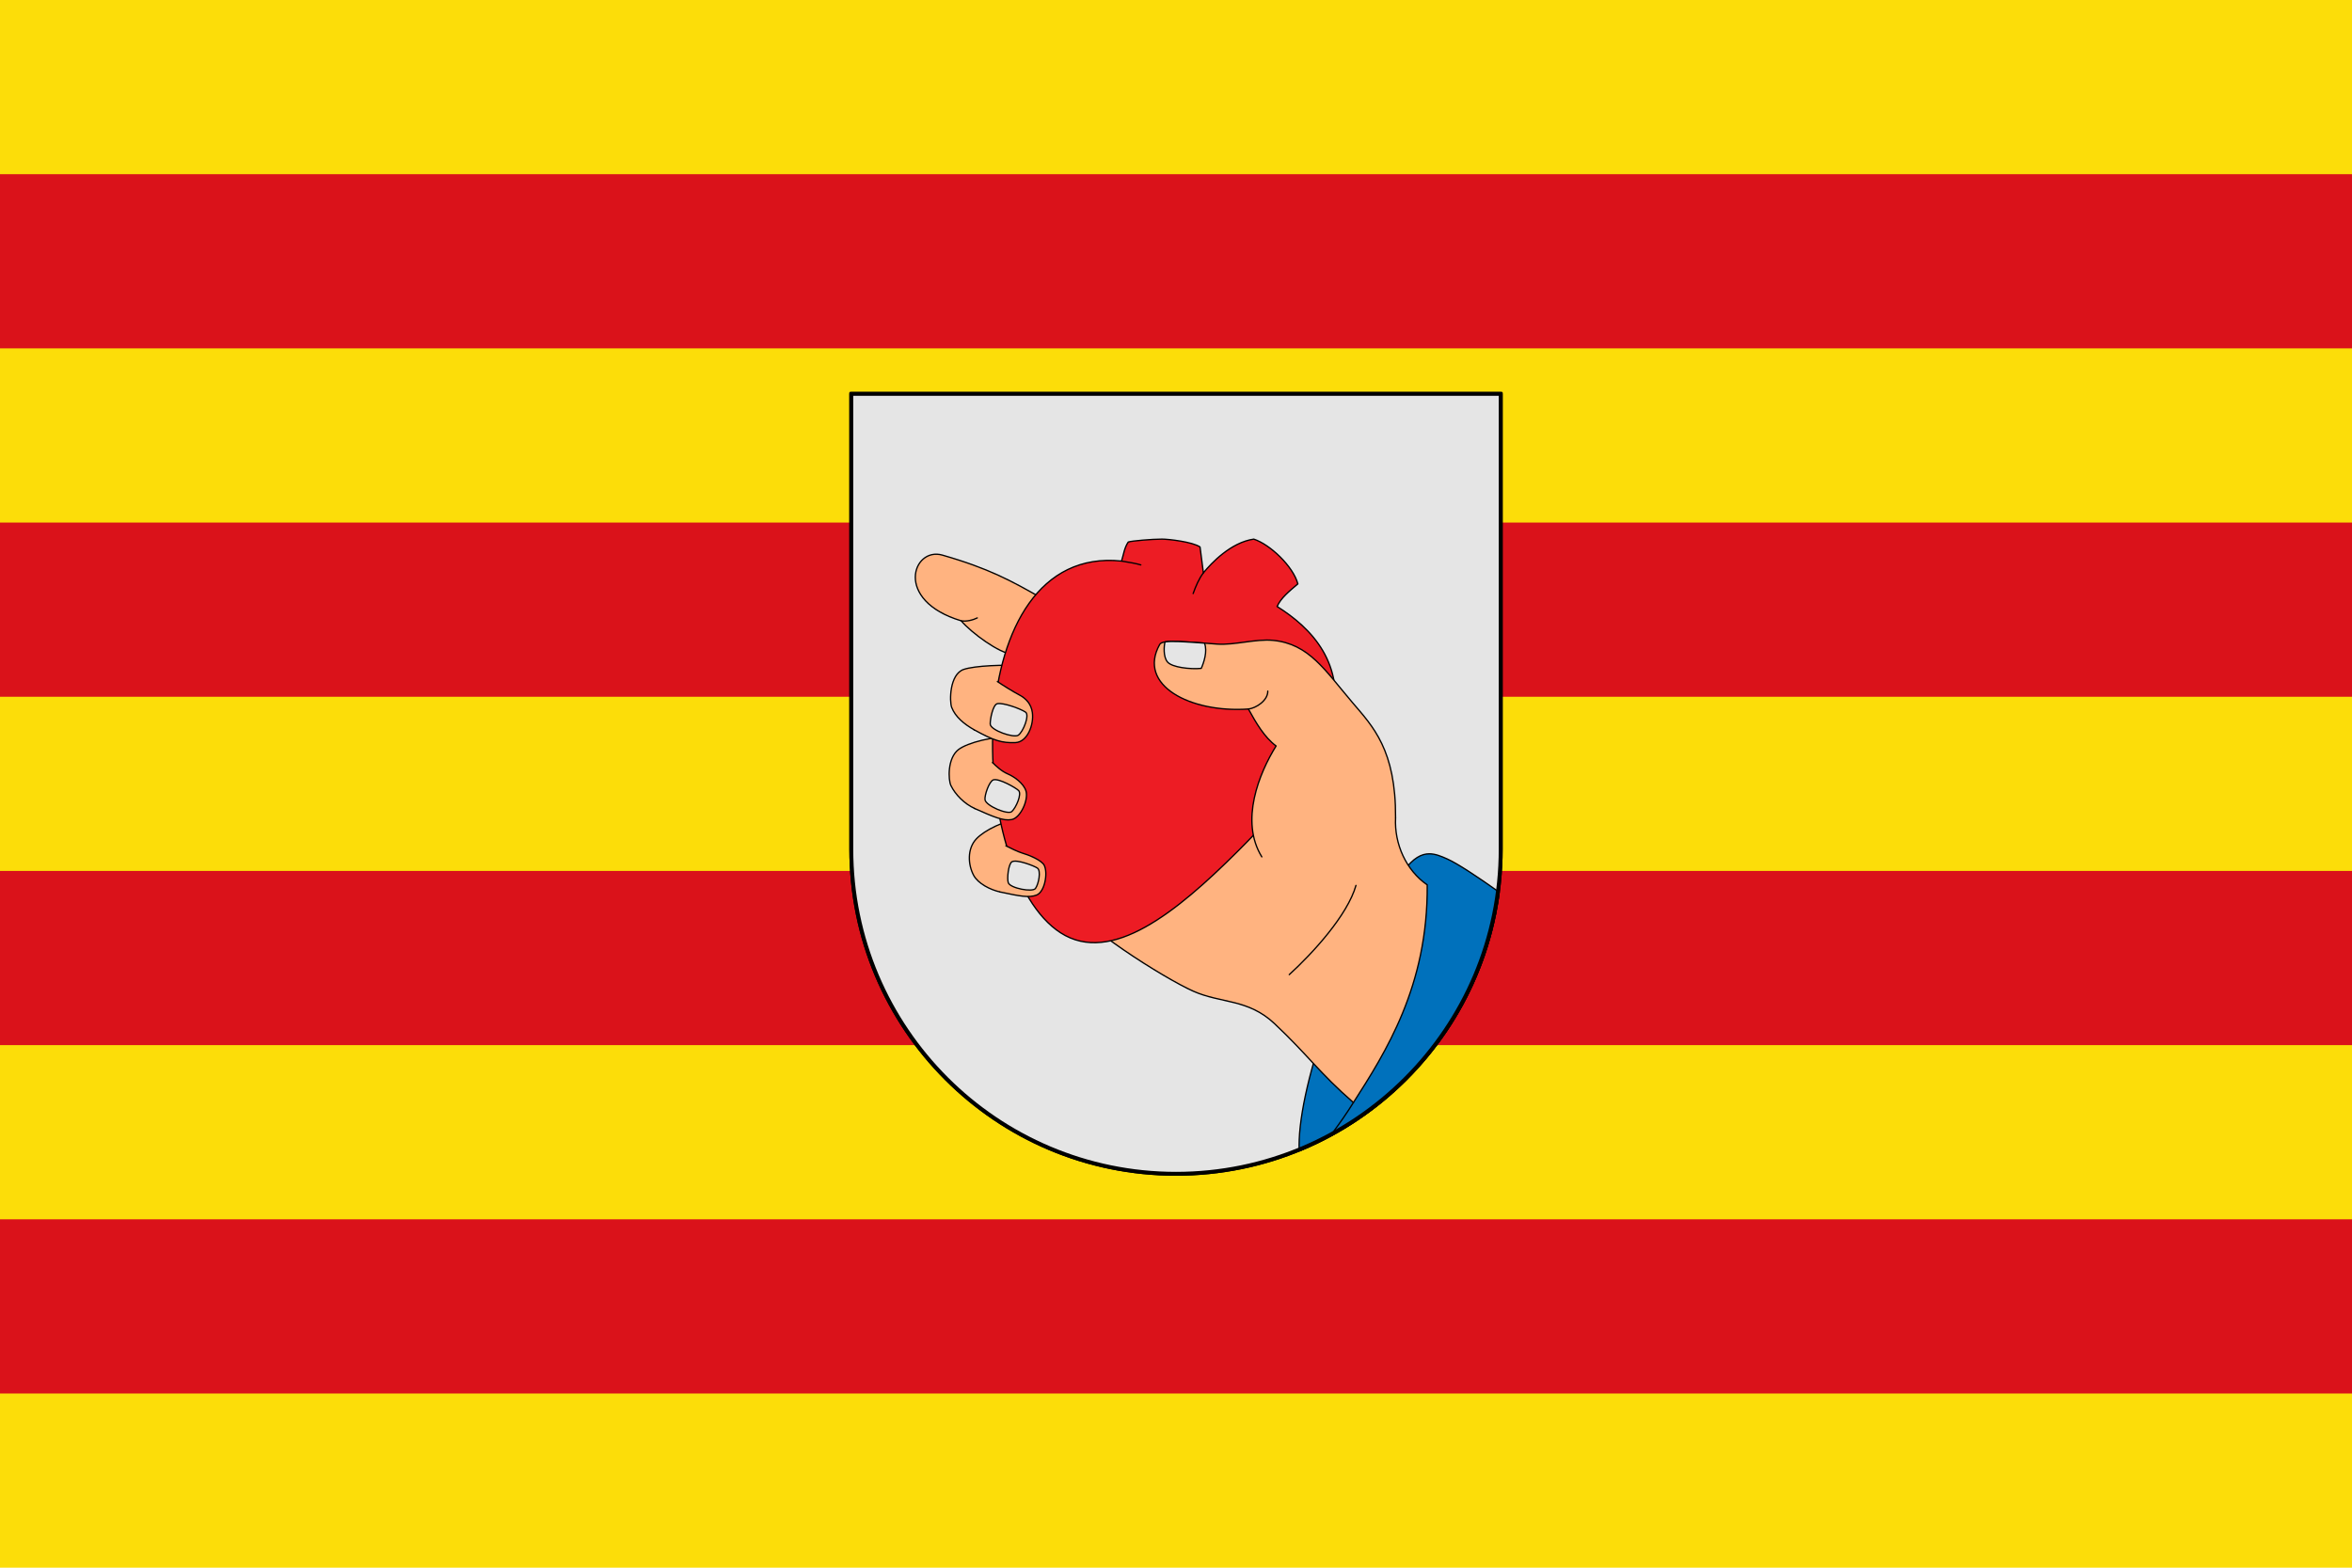 <?xml version="1.0" encoding="utf-8"?><!DOCTYPE svg PUBLIC "-//W3C//DTD SVG 1.1//EN" "http://www.w3.org/Graphics/SVG/1.1/DTD/svg11.dtd"><svg viewBox="0 0 750 500" xmlns="http://www.w3.org/2000/svg"><g><path d="m0 0v500h750v-500z" fill="#fcdd09"/><path d="m0 277.778v55.555h750v-55.555z" fill="#da121a"/><path d="m0 55.556v55.555h750v-55.555z" fill="#da121a"/><path d="m0 166.667v55.555h750v-55.555z" fill="#da121a"/><path d="m0 388.889v55.555h750v-55.555z" fill="#da121a"/></g><g stroke="#000" stroke-linecap="round" stroke-linejoin="round"><path d="m271.042 125.208v145.625c0 57.385 46.573 103.958 103.958 103.958 57.385 0 103.958-46.573 103.958-103.958v-145.625z" fill="#e5e5e5" stroke-width=".417"/><path d="m455.794 272.318c-2.499-.002-5.136 1.306-8.164 5.456-20.233 27.732-34.262 71.16-33.333 89.31 33.865-13.851 58.815-45.052 63.763-82.539-7.258-5.149-13.327-9.132-16.562-10.586-1.896-.852-3.759-1.639-5.703-1.641z" fill="#0071bc" stroke-width=".417"/><path d="m455.106 282.214c-6.69-4.593-10.514-12.982-10.09-21.36l-41.928-55.478-28.599-2.516-43.234 62.163c-1.702 10.13 6.418 17.877 8.252 21.32 4.636 8.704 31.786 25.661 40.919 29.753 8.887 3.982 17.506 2.41 25.96 10.36 10.737 10.097 14.234 15.657 25.182 25.193 10.107-15.83 23.838-37.095 23.537-69.435z" fill="#ffb380" stroke-width=".417"/><path d="m329.441 219.61-2.458-7.244c-6.757-.462-16.142-.054-19.671 1.137-4.564 1.54-4.56 10.24-3.845 12.11 1.146 2.994 3.93 5.354 7.32 7.228z" fill="#ffb380" stroke-width=".417"/><path d="m326.867 242.702-3.025-7.702c-6.875-.402-15.426 1.931-18.179 4.043-3.621 2.778-3.295 9.72-2.439 11.502 1.371 2.852 4.317 5.862 7.661 7.355z" fill="#ffb380" stroke-width=".417"/><path d="m330.877 267.266-4.323-6.55c-6.457.983-12.584 4.067-15.207 6.825-2.983 3.137-2.696 8.276-.858 11.664 1.382 2.548 5.177 4.587 8.573 5.313z" fill="#ffb380" stroke-width=".417"/><path d="m331.775 190.553c-9.09-5.192-16.485-9.272-31.289-13.511-9.403-2.693-15.561 14.483 6.004 20.957 3.359 3.932 12.209 10.385 16.355 10.682z" fill="#ffb380" stroke-width=".417"/><path d="m357.633 178.945c-52.525-5.508-49.818 99.015-19.431 118.564 16.186 10.413 37.142-6.757 56.233-25.753 14.844-14.77 28.002-30.592 30.346-40.468 4.666-19.664-6.724-31.06-17.536-37.847 1.169-2.694 3.827-4.833 6.613-7.21-1.458-5.55-8.852-12.606-14.059-14.284-7.334 1.062-13.522 7.648-16.068 10.758l-1.059-8.25c-2.409-1.638-10.031-2.509-12.146-2.509-3.059 0-9.622.55-10.751.926-1.244 1.871-1.424 3.707-2.142 6.071z" fill="#ed1c24" stroke-width=".417"/><path d="m306.49 197.998c1.668.328 3.887-.288 5.145-.921" fill="none" stroke-width=".417"/><path d="m310.579 232.725c.071.039.138.077.207.116 6.089 3.352 8.714 4.184 13.023 4.001 3.785-.161 5.93-5.656 5.382-9.611-.368-2.656-1.993-4.449-4.1-5.558-1.951-1.027-5.281-3.091-7.049-4.302" fill="#ffb380" stroke-width=".417"/><path d="m327.041 227.144c1.309.918-.708 6.216-2.341 7.345-1.415.978-8.856-1.575-8.939-3.538-.06-1.414.82-6.239 2.293-6.526 1.894-.369 7.451 1.641 8.988 2.719z" fill="#e5e5e5" stroke-width=".417"/><path d="m310.663 257.795c.091.041.133.065.223.105 5.973 2.666 9.003 3.962 11.687 3.496 2.852-.495 5.49-6.372 4.569-9.189-.789-2.414-3.738-4.507-5.811-5.38-1.919-.808-3.742-2.523-4.838-3.63" fill="#ffb380" stroke-width=".417"/><path d="m324.82 252.148c1.053 1.087-.777 5.394-2.181 6.694-1.216 1.127-8.261-1.824-8.539-3.766-.2-1.399 1.326-5.9 2.667-6.345 1.724-.573 7.208 2.546 8.053 3.417z" fill="#e5e5e5" stroke-width=".417"/><path d="m318.817 284.466c.085.018.161.034.245.052 6.081 1.299 9.112 1.903 11.513.941 2.548-1.022 3.63-6.886 2.429-9.428-.805-1.704-5.08-3.396-7.131-3.981-1.26-.359-3.946-1.7-5.106-2.276" fill="#ffb380" stroke-width=".417"/><path d="m330.844 276.899c1.141.871.388 4.983-.658 6.466-.906 1.285-8.023-.064-8.664-1.811-.461-1.258.017-6.025 1.173-6.703 1.487-.872 7.265 1.373 8.149 2.047z" fill="#e5e5e5" stroke-width=".417"/><path d="m445.016 260.855c.13-21.748-7.311-29.218-13.69-36.716-8.878-10.437-13.895-18.779-25.377-19.898-5.458-.532-12.256 1.567-17.75 1.193-1.44-.098-2.863-.219-4.115-.309-6.49-.466-10.465-.729-12.589-.388-.936.15-1.473.405-1.719.851-7.176 12.963 9.726 21.844 28.316 20.546 2.44 4.452 5.13 9.046 8.825 11.786-5.399 8.665-11.619 23.927-4.553 35.372" fill="#ffb380" stroke-width=".417"/><path d="m404.269 220.427c.04 3.004-3.761 5.452-6.177 5.706" fill="none" stroke-width=".417"/><path d="m411.115 310.848c7.413-6.763 18.561-18.896 21.274-28.451" fill="none" stroke-width=".417"/><path d="m431.569 351.649c-1.986 3.218-4.316 6.545-6.801 9.886" fill="none" stroke-width=".417"/><path d="m384.084 205.124c1.025 2.612-.229 6.238-1.029 8.05-3.572.339-9.288-.324-10.752-2.022-1.469-1.702-1.105-5.36-.807-6.416 2.124-.341 6.099-.079 12.589.388z" fill="#e5e5e5" stroke-width=".417"/><path d="m383.731 182.706c-1.404 1.841-2.438 4.289-3.266 6.602" fill="none" stroke-width=".417"/><path d="m357.633 178.945c2.36.379 4.91.815 6.142 1.229" fill="none" stroke-width=".417"/><path d="m271.458 125.625v145.208c0 57.155 46.387 103.542 103.542 103.542s103.542-46.387 103.542-103.542v-145.208z" fill="none" stroke-width="1.25"/></g></svg>